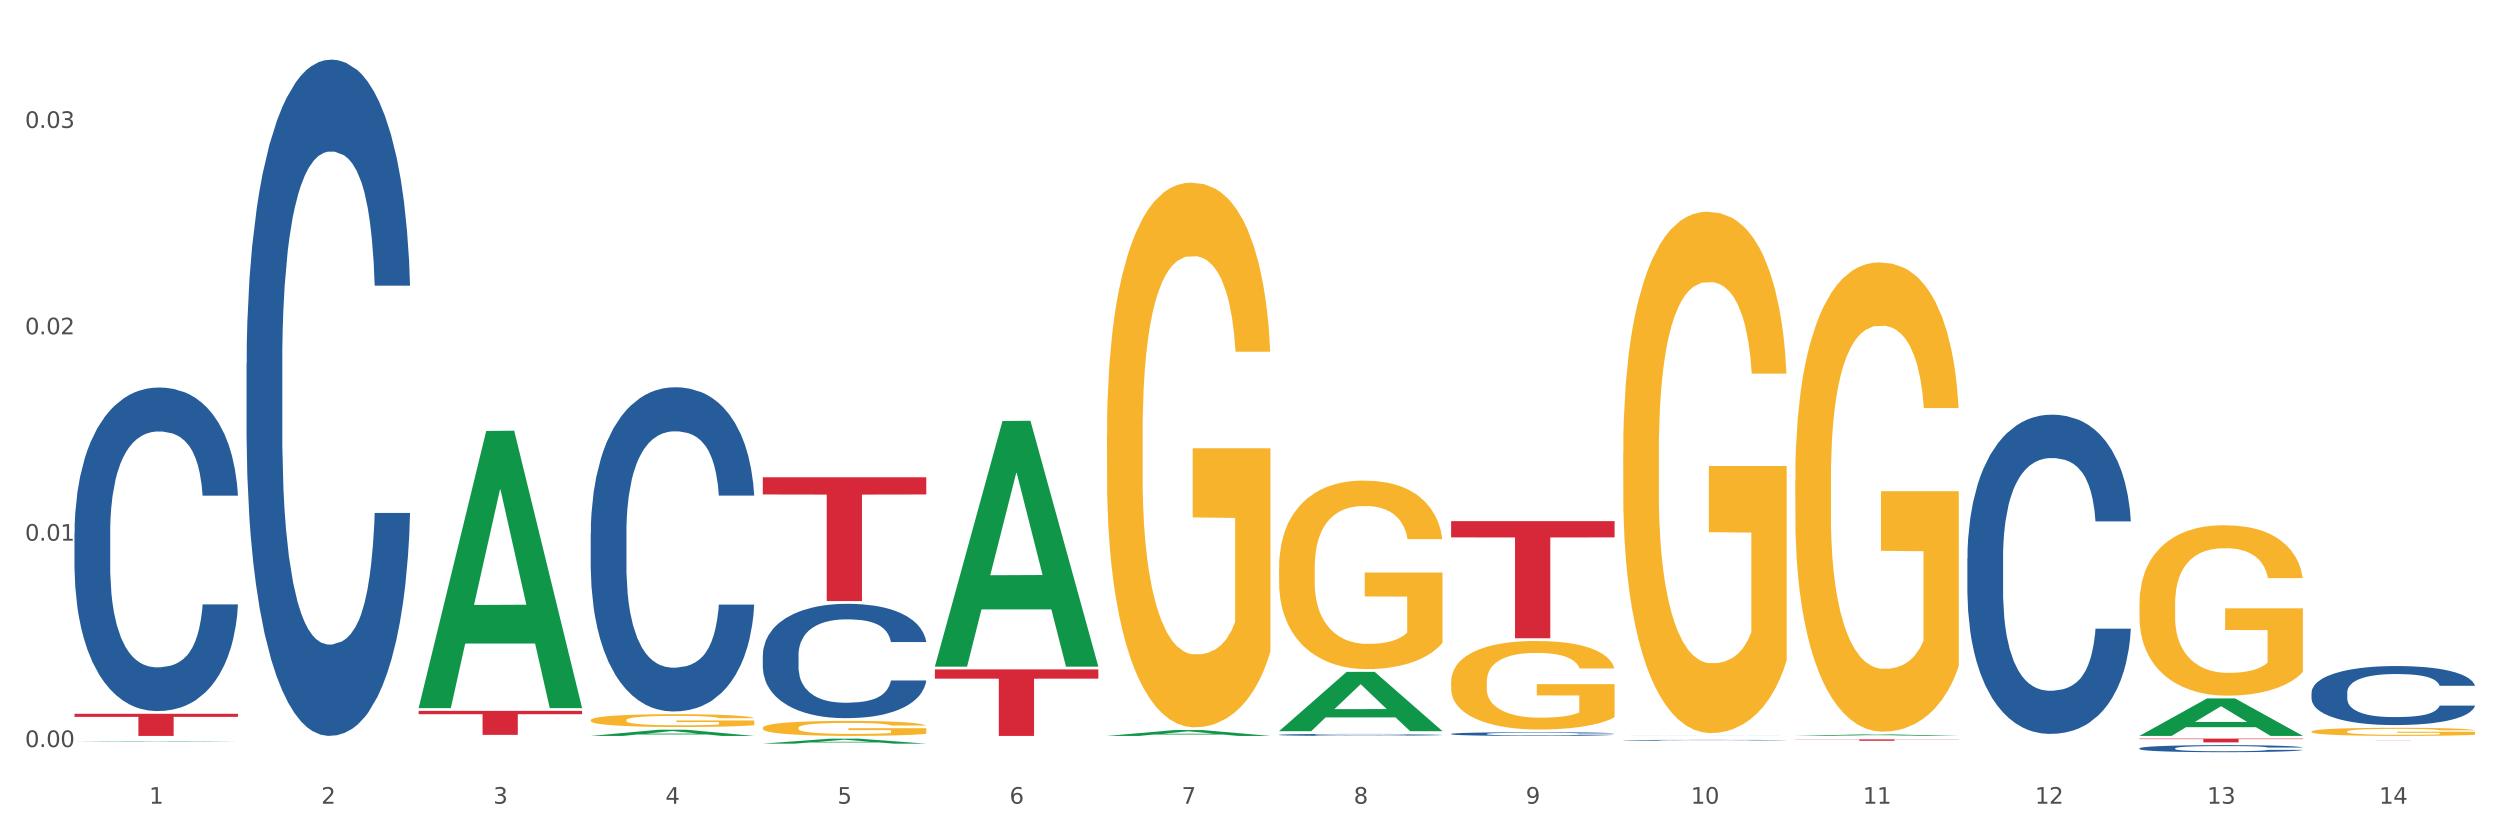 <?xml version="1.0" encoding="utf-8" standalone="no"?>
<!DOCTYPE svg PUBLIC "-//W3C//DTD SVG 1.1//EN"
  "http://www.w3.org/Graphics/SVG/1.1/DTD/svg11.dtd">
<svg xmlns:xlink="http://www.w3.org/1999/xlink" width="1080pt" height="360pt" viewBox="0 0 1080 360" xmlns="http://www.w3.org/2000/svg" version="1.1">
 <rect x="0" y="0" width="1080" height="360" fill="#333333" stroke="none"/>
 <defs>
  <style type="text/css">*{stroke-linejoin: round; stroke-linecap: butt}</style>
 </defs>
 <g id="figure_1">
  <g id="patch_1">
   <path d="M 0 360 
L 1080 360 
L 1080 0 
L 0 0 
z
" style="fill: #ffffff; stroke: #ffffff; stroke-linejoin: miter"/>
  </g>
  <g id="axes_1">
   <g id="matplotlib.axis_1">
    <g id="xtick_1">
     <g id="text_1">
      <!-- 1 -->
      <g style="fill: #4d4d4d" transform="translate(64.432 347.204) scale(0.096 -0.096)">
       <defs>
        <path id="DejaVuSans-31" d="M 794 531 
L 1825 531 
L 1825 4091 
L 703 3866 
L 703 4441 
L 1819 4666 
L 2450 4666 
L 2450 531 
L 3481 531 
L 3481 0 
L 794 0 
L 794 531 
z
" transform="scale(0.016)"/>
       </defs>
       <use xlink:href="#DejaVuSans-31"/>
      </g>
     </g>
    </g>
    <g id="xtick_2">
     <g id="text_2">
      <!-- 2 -->
      <g style="fill: #4d4d4d" transform="translate(138.771 347.204) scale(0.096 -0.096)">
       <defs>
        <path id="DejaVuSans-32" d="M 1228 531 
L 3431 531 
L 3431 0 
L 469 0 
L 469 531 
Q 828 903 1448 1529 
Q 2069 2156 2228 2338 
Q 2531 2678 2651 2914 
Q 2772 3150 2772 3378 
Q 2772 3750 2511 3984 
Q 2250 4219 1831 4219 
Q 1534 4219 1204 4116 
Q 875 4013 500 3803 
L 500 4441 
Q 881 4594 1212 4672 
Q 1544 4750 1819 4750 
Q 2544 4750 2975 4387 
Q 3406 4025 3406 3419 
Q 3406 3131 3298 2873 
Q 3191 2616 2906 2266 
Q 2828 2175 2409 1742 
Q 1991 1309 1228 531 
z
" transform="scale(0.016)"/>
       </defs>
       <use xlink:href="#DejaVuSans-32"/>
      </g>
     </g>
    </g>
    <g id="xtick_3">
     <g id="text_3">
      <!-- 3 -->
      <g style="fill: #4d4d4d" transform="translate(213.109 347.204) scale(0.096 -0.096)">
       <defs>
        <path id="DejaVuSans-33" d="M 2597 2516 
Q 3050 2419 3304 2112 
Q 3559 1806 3559 1356 
Q 3559 666 3084 287 
Q 2609 -91 1734 -91 
Q 1441 -91 1130 -33 
Q 819 25 488 141 
L 488 750 
Q 750 597 1062 519 
Q 1375 441 1716 441 
Q 2309 441 2620 675 
Q 2931 909 2931 1356 
Q 2931 1769 2642 2001 
Q 2353 2234 1838 2234 
L 1294 2234 
L 1294 2753 
L 1863 2753 
Q 2328 2753 2575 2939 
Q 2822 3125 2822 3475 
Q 2822 3834 2567 4026 
Q 2313 4219 1838 4219 
Q 1578 4219 1281 4162 
Q 984 4106 628 3988 
L 628 4550 
Q 988 4650 1302 4700 
Q 1616 4750 1894 4750 
Q 2613 4750 3031 4423 
Q 3450 4097 3450 3541 
Q 3450 3153 3228 2886 
Q 3006 2619 2597 2516 
z
" transform="scale(0.016)"/>
       </defs>
       <use xlink:href="#DejaVuSans-33"/>
      </g>
     </g>
    </g>
    <g id="xtick_4">
     <g id="text_4">
      <!-- 4 -->
      <g style="fill: #4d4d4d" transform="translate(287.448 347.204) scale(0.096 -0.096)">
       <defs>
        <path id="DejaVuSans-34" d="M 2419 4116 
L 825 1625 
L 2419 1625 
L 2419 4116 
z
M 2253 4666 
L 3047 4666 
L 3047 1625 
L 3713 1625 
L 3713 1100 
L 3047 1100 
L 3047 0 
L 2419 0 
L 2419 1100 
L 313 1100 
L 313 1709 
L 2253 4666 
z
" transform="scale(0.016)"/>
       </defs>
       <use xlink:href="#DejaVuSans-34"/>
      </g>
     </g>
    </g>
    <g id="xtick_5">
     <g id="text_5">
      <!-- 5 -->
      <g style="fill: #4d4d4d" transform="translate(361.787 347.204) scale(0.096 -0.096)">
       <defs>
        <path id="DejaVuSans-35" d="M 691 4666 
L 3169 4666 
L 3169 4134 
L 1269 4134 
L 1269 2991 
Q 1406 3038 1543 3061 
Q 1681 3084 1819 3084 
Q 2600 3084 3056 2656 
Q 3513 2228 3513 1497 
Q 3513 744 3044 326 
Q 2575 -91 1722 -91 
Q 1428 -91 1123 -41 
Q 819 9 494 109 
L 494 744 
Q 775 591 1075 516 
Q 1375 441 1709 441 
Q 2250 441 2565 725 
Q 2881 1009 2881 1497 
Q 2881 1984 2565 2268 
Q 2250 2553 1709 2553 
Q 1456 2553 1204 2497 
Q 953 2441 691 2322 
L 691 4666 
z
" transform="scale(0.016)"/>
       </defs>
       <use xlink:href="#DejaVuSans-35"/>
      </g>
     </g>
    </g>
    <g id="xtick_6">
     <g id="text_6">
      <!-- 6 -->
      <g style="fill: #4d4d4d" transform="translate(436.125 347.204) scale(0.096 -0.096)">
       <defs>
        <path id="DejaVuSans-36" d="M 2113 2584 
Q 1688 2584 1439 2293 
Q 1191 2003 1191 1497 
Q 1191 994 1439 701 
Q 1688 409 2113 409 
Q 2538 409 2786 701 
Q 3034 994 3034 1497 
Q 3034 2003 2786 2293 
Q 2538 2584 2113 2584 
z
M 3366 4563 
L 3366 3988 
Q 3128 4100 2886 4159 
Q 2644 4219 2406 4219 
Q 1781 4219 1451 3797 
Q 1122 3375 1075 2522 
Q 1259 2794 1537 2939 
Q 1816 3084 2150 3084 
Q 2853 3084 3261 2657 
Q 3669 2231 3669 1497 
Q 3669 778 3244 343 
Q 2819 -91 2113 -91 
Q 1303 -91 875 529 
Q 447 1150 447 2328 
Q 447 3434 972 4092 
Q 1497 4750 2381 4750 
Q 2619 4750 2861 4703 
Q 3103 4656 3366 4563 
z
" transform="scale(0.016)"/>
       </defs>
       <use xlink:href="#DejaVuSans-36"/>
      </g>
     </g>
    </g>
    <g id="xtick_7">
     <g id="text_7">
      <!-- 7 -->
      <g style="fill: #4d4d4d" transform="translate(510.464 347.204) scale(0.096 -0.096)">
       <defs>
        <path id="DejaVuSans-37" d="M 525 4666 
L 3525 4666 
L 3525 4397 
L 1831 0 
L 1172 0 
L 2766 4134 
L 525 4134 
L 525 4666 
z
" transform="scale(0.016)"/>
       </defs>
       <use xlink:href="#DejaVuSans-37"/>
      </g>
     </g>
    </g>
    <g id="xtick_8">
     <g id="text_8">
      <!-- 8 -->
      <g style="fill: #4d4d4d" transform="translate(584.803 347.204) scale(0.096 -0.096)">
       <defs>
        <path id="DejaVuSans-38" d="M 2034 2216 
Q 1584 2216 1326 1975 
Q 1069 1734 1069 1313 
Q 1069 891 1326 650 
Q 1584 409 2034 409 
Q 2484 409 2743 651 
Q 3003 894 3003 1313 
Q 3003 1734 2745 1975 
Q 2488 2216 2034 2216 
z
M 1403 2484 
Q 997 2584 770 2862 
Q 544 3141 544 3541 
Q 544 4100 942 4425 
Q 1341 4750 2034 4750 
Q 2731 4750 3128 4425 
Q 3525 4100 3525 3541 
Q 3525 3141 3298 2862 
Q 3072 2584 2669 2484 
Q 3125 2378 3379 2068 
Q 3634 1759 3634 1313 
Q 3634 634 3220 271 
Q 2806 -91 2034 -91 
Q 1263 -91 848 271 
Q 434 634 434 1313 
Q 434 1759 690 2068 
Q 947 2378 1403 2484 
z
M 1172 3481 
Q 1172 3119 1398 2916 
Q 1625 2713 2034 2713 
Q 2441 2713 2670 2916 
Q 2900 3119 2900 3481 
Q 2900 3844 2670 4047 
Q 2441 4250 2034 4250 
Q 1625 4250 1398 4047 
Q 1172 3844 1172 3481 
z
" transform="scale(0.016)"/>
       </defs>
       <use xlink:href="#DejaVuSans-38"/>
      </g>
     </g>
    </g>
    <g id="xtick_9">
     <g id="text_9">
      <!-- 9 -->
      <g style="fill: #4d4d4d" transform="translate(659.142 347.204) scale(0.096 -0.096)">
       <defs>
        <path id="DejaVuSans-39" d="M 703 97 
L 703 672 
Q 941 559 1184 500 
Q 1428 441 1663 441 
Q 2288 441 2617 861 
Q 2947 1281 2994 2138 
Q 2813 1869 2534 1725 
Q 2256 1581 1919 1581 
Q 1219 1581 811 2004 
Q 403 2428 403 3163 
Q 403 3881 828 4315 
Q 1253 4750 1959 4750 
Q 2769 4750 3195 4129 
Q 3622 3509 3622 2328 
Q 3622 1225 3098 567 
Q 2575 -91 1691 -91 
Q 1453 -91 1209 -44 
Q 966 3 703 97 
z
M 1959 2075 
Q 2384 2075 2632 2365 
Q 2881 2656 2881 3163 
Q 2881 3666 2632 3958 
Q 2384 4250 1959 4250 
Q 1534 4250 1286 3958 
Q 1038 3666 1038 3163 
Q 1038 2656 1286 2365 
Q 1534 2075 1959 2075 
z
" transform="scale(0.016)"/>
       </defs>
       <use xlink:href="#DejaVuSans-39"/>
      </g>
     </g>
    </g>
    <g id="xtick_10">
     <g id="text_10">
      <!-- 10 -->
      <g style="fill: #4d4d4d" transform="translate(730.426 347.204) scale(0.096 -0.096)">
       <defs>
        <path id="DejaVuSans-30" d="M 2034 4250 
Q 1547 4250 1301 3770 
Q 1056 3291 1056 2328 
Q 1056 1369 1301 889 
Q 1547 409 2034 409 
Q 2525 409 2770 889 
Q 3016 1369 3016 2328 
Q 3016 3291 2770 3770 
Q 2525 4250 2034 4250 
z
M 2034 4750 
Q 2819 4750 3233 4129 
Q 3647 3509 3647 2328 
Q 3647 1150 3233 529 
Q 2819 -91 2034 -91 
Q 1250 -91 836 529 
Q 422 1150 422 2328 
Q 422 3509 836 4129 
Q 1250 4750 2034 4750 
z
" transform="scale(0.016)"/>
       </defs>
       <use xlink:href="#DejaVuSans-31"/>
       <use xlink:href="#DejaVuSans-30" transform="translate(63.623 0)"/>
      </g>
     </g>
    </g>
    <g id="xtick_11">
     <g id="text_11">
      <!-- 11 -->
      <g style="fill: #4d4d4d" transform="translate(804.765 347.204) scale(0.096 -0.096)">
       <use xlink:href="#DejaVuSans-31"/>
       <use xlink:href="#DejaVuSans-31" transform="translate(63.623 0)"/>
      </g>
     </g>
    </g>
    <g id="xtick_12">
     <g id="text_12">
      <!-- 12 -->
      <g style="fill: #4d4d4d" transform="translate(879.104 347.204) scale(0.096 -0.096)">
       <use xlink:href="#DejaVuSans-31"/>
       <use xlink:href="#DejaVuSans-32" transform="translate(63.623 0)"/>
      </g>
     </g>
    </g>
    <g id="xtick_13">
     <g id="text_13">
      <!-- 13 -->
      <g style="fill: #4d4d4d" transform="translate(953.442 347.204) scale(0.096 -0.096)">
       <use xlink:href="#DejaVuSans-31"/>
       <use xlink:href="#DejaVuSans-33" transform="translate(63.623 0)"/>
      </g>
     </g>
    </g>
    <g id="xtick_14">
     <g id="text_14">
      <!-- 14 -->
      <g style="fill: #4d4d4d" transform="translate(1027.781 347.204) scale(0.096 -0.096)">
       <use xlink:href="#DejaVuSans-31"/>
       <use xlink:href="#DejaVuSans-34" transform="translate(63.623 0)"/>
      </g>
     </g>
    </g>
    <g id="xtick_15"/>
    <g id="xtick_16"/>
    <g id="xtick_17"/>
    <g id="xtick_18"/>
    <g id="xtick_19"/>
    <g id="xtick_20"/>
    <g id="xtick_21"/>
    <g id="xtick_22"/>
    <g id="xtick_23"/>
    <g id="xtick_24"/>
    <g id="xtick_25"/>
    <g id="xtick_26"/>
    <g id="xtick_27"/>
   </g>
   <g id="matplotlib.axis_2">
    <g id="ytick_1">
     <g id="text_15">
      <!-- 0.00 -->
      <g style="fill: #4d4d4d" transform="translate(10.8 322.736) scale(0.096 -0.096)">
       <defs>
        <path id="DejaVuSans-2e" d="M 684 794 
L 1344 794 
L 1344 0 
L 684 0 
L 684 794 
z
" transform="scale(0.016)"/>
       </defs>
       <use xlink:href="#DejaVuSans-30"/>
       <use xlink:href="#DejaVuSans-2e" transform="translate(63.623 0)"/>
       <use xlink:href="#DejaVuSans-30" transform="translate(95.41 0)"/>
       <use xlink:href="#DejaVuSans-30" transform="translate(159.033 0)"/>
      </g>
     </g>
    </g>
    <g id="ytick_2">
     <g id="text_16">
      <!-- 0.01 -->
      <g style="fill: #4d4d4d" transform="translate(10.8 233.58) scale(0.096 -0.096)">
       <use xlink:href="#DejaVuSans-30"/>
       <use xlink:href="#DejaVuSans-2e" transform="translate(63.623 0)"/>
       <use xlink:href="#DejaVuSans-30" transform="translate(95.41 0)"/>
       <use xlink:href="#DejaVuSans-31" transform="translate(159.033 0)"/>
      </g>
     </g>
    </g>
    <g id="ytick_3">
     <g id="text_17">
      <!-- 0.02 -->
      <g style="fill: #4d4d4d" transform="translate(10.8 144.424) scale(0.096 -0.096)">
       <use xlink:href="#DejaVuSans-30"/>
       <use xlink:href="#DejaVuSans-2e" transform="translate(63.623 0)"/>
       <use xlink:href="#DejaVuSans-30" transform="translate(95.41 0)"/>
       <use xlink:href="#DejaVuSans-32" transform="translate(159.033 0)"/>
      </g>
     </g>
    </g>
    <g id="ytick_4">
     <g id="text_18">
      <!-- 0.03 -->
      <g style="fill: #4d4d4d" transform="translate(10.8 55.268) scale(0.096 -0.096)">
       <use xlink:href="#DejaVuSans-30"/>
       <use xlink:href="#DejaVuSans-2e" transform="translate(63.623 0)"/>
       <use xlink:href="#DejaVuSans-30" transform="translate(95.41 0)"/>
       <use xlink:href="#DejaVuSans-33" transform="translate(159.033 0)"/>
      </g>
     </g>
    </g>
    <g id="ytick_5"/>
    <g id="ytick_6"/>
    <g id="ytick_7"/>
   </g>
   <g id="PolyCollection_1">
    <path d="M 32.175 320.367 
L 32.248 320.367 
L 61.37 320.108 
L 73.456 320.108 
L 102.797 320.368 
L 88.818 320.368 
L 82.484 320.307 
L 52.415 320.307 
L 52.197 320.308 
L 46.081 320.368 
L 32.175 320.368 
L 32.175 320.367 
L 56.201 320.271 
L 78.698 320.271 
L 67.559 320.163 
L 67.413 320.163 
L 67.267 320.163 
L 56.128 320.271 
L 56.201 320.271 
L 32.175 320.367 
z
" clip-path="url(#p6a88facbf6)" style="fill: #109648"/>
    <path d="M 552.546 245.25 
L 552.629 245.176 
L 552.629 242.498 
L 552.796 240.193 
L 553.63 234.614 
L 554.881 230.003 
L 555.798 227.548 
L 556.715 225.54 
L 557.799 223.532 
L 559.133 221.45 
L 561.551 218.4 
L 563.052 216.838 
L 564.886 215.202 
L 568.221 212.822 
L 570.639 211.483 
L 573.141 210.367 
L 577.226 209.028 
L 579.894 208.433 
L 582.729 207.987 
L 586.148 207.69 
L 588.732 207.615 
L 594.402 207.838 
L 599.238 208.508 
L 601.573 209.028 
L 604.574 209.921 
L 606.158 210.516 
L 608.743 211.706 
L 611.411 213.268 
L 613.246 214.607 
L 615.997 217.136 
L 618.082 219.664 
L 619.999 222.788 
L 621 224.945 
L 621.75 226.953 
L 622.417 229.259 
L 623.084 232.904 
L 608.076 232.904 
L 607.493 230.3 
L 606.575 227.846 
L 605.241 225.466 
L 604.074 223.978 
L 602.073 222.119 
L 600.239 220.929 
L 598.321 220.036 
L 595.986 219.293 
L 594.152 218.921 
L 591.567 218.623 
L 586.481 218.698 
L 583.063 219.293 
L 580.728 220.036 
L 579.227 220.706 
L 577.893 221.45 
L 576.392 222.491 
L 574.641 224.053 
L 573.391 225.466 
L 572.14 227.251 
L 571.139 229.036 
L 570.222 231.119 
L 569.472 233.35 
L 568.888 235.656 
L 568.388 238.482 
L 567.971 243.168 
L 567.971 253.358 
L 568.138 255.663 
L 568.555 258.713 
L 569.055 261.019 
L 569.889 263.771 
L 570.639 265.63 
L 572.057 268.308 
L 573.641 270.539 
L 574.891 271.952 
L 576.142 273.142 
L 578.31 274.778 
L 580.728 276.117 
L 582.812 276.935 
L 585.647 277.679 
L 587.565 277.977 
L 589.233 278.125 
L 593.318 278.125 
L 596.236 277.902 
L 599.488 277.382 
L 601.99 276.712 
L 604.074 275.894 
L 606.409 274.555 
L 607.909 273.291 
L 607.909 257.746 
L 589.566 257.672 
L 589.566 247.333 
L 623.168 247.333 
L 623.168 277.679 
L 621.75 279.241 
L 620.166 280.654 
L 618.499 281.919 
L 615.997 283.481 
L 612.996 284.968 
L 610.327 286.009 
L 607.493 286.902 
L 604.157 287.72 
L 599.822 288.464 
L 597.154 288.761 
L 593.818 288.985 
L 589.9 289.059 
L 586.481 288.91 
L 583.146 288.538 
L 579.644 287.869 
L 576.226 286.902 
L 573.641 285.935 
L 571.056 284.745 
L 568.305 283.183 
L 566.137 281.696 
L 564.469 280.357 
L 562.635 278.646 
L 560.634 276.415 
L 559.133 274.407 
L 557.799 272.324 
L 556.381 269.646 
L 555.381 267.341 
L 554.38 264.44 
L 553.797 262.283 
L 553.13 258.936 
L 552.629 254.25 
L 552.546 245.25 
z
" clip-path="url(#p6a88facbf6)" style="fill: #f7b32b"/>
    <path d="M 626.885 294.58 
L 626.968 294.545 
L 626.968 293.288 
L 627.135 292.205 
L 627.969 289.585 
L 629.219 287.42 
L 630.136 286.267 
L 631.054 285.324 
L 632.138 284.381 
L 633.472 283.403 
L 635.89 281.971 
L 637.39 281.237 
L 639.225 280.469 
L 642.56 279.351 
L 644.978 278.722 
L 647.479 278.199 
L 651.565 277.57 
L 654.233 277.29 
L 657.068 277.081 
L 660.486 276.941 
L 663.071 276.906 
L 668.741 277.011 
L 673.577 277.325 
L 675.911 277.57 
L 678.913 277.989 
L 680.497 278.268 
L 683.082 278.827 
L 685.75 279.561 
L 687.584 280.189 
L 690.336 281.377 
L 692.42 282.565 
L 694.338 284.032 
L 695.339 285.045 
L 696.089 285.988 
L 696.756 287.071 
L 697.423 288.782 
L 682.415 288.782 
L 681.831 287.56 
L 680.914 286.407 
L 679.58 285.289 
L 678.413 284.591 
L 676.412 283.717 
L 674.577 283.158 
L 672.66 282.739 
L 670.325 282.39 
L 668.491 282.215 
L 665.906 282.076 
L 660.82 282.111 
L 657.401 282.39 
L 655.067 282.739 
L 653.566 283.054 
L 652.232 283.403 
L 650.731 283.892 
L 648.98 284.625 
L 647.729 285.289 
L 646.479 286.127 
L 645.478 286.966 
L 644.561 287.944 
L 643.811 288.992 
L 643.227 290.074 
L 642.727 291.402 
L 642.31 293.602 
L 642.31 298.388 
L 642.476 299.47 
L 642.893 300.902 
L 643.394 301.985 
L 644.227 303.278 
L 644.978 304.151 
L 646.395 305.408 
L 647.979 306.456 
L 649.23 307.12 
L 650.481 307.679 
L 652.649 308.447 
L 655.067 309.076 
L 657.151 309.46 
L 659.986 309.809 
L 661.904 309.949 
L 663.571 310.019 
L 667.657 310.019 
L 670.575 309.914 
L 673.827 309.67 
L 676.328 309.355 
L 678.413 308.971 
L 680.747 308.342 
L 682.248 307.749 
L 682.248 300.448 
L 663.905 300.413 
L 663.905 295.558 
L 697.506 295.558 
L 697.506 309.809 
L 696.089 310.543 
L 694.505 311.207 
L 692.837 311.8 
L 690.336 312.534 
L 687.334 313.232 
L 684.666 313.721 
L 681.831 314.141 
L 678.496 314.525 
L 674.16 314.874 
L 671.492 315.014 
L 668.157 315.119 
L 664.238 315.154 
L 660.82 315.084 
L 657.485 314.909 
L 653.983 314.595 
L 650.564 314.141 
L 647.979 313.687 
L 645.395 313.128 
L 642.643 312.394 
L 640.475 311.696 
L 638.808 311.067 
L 636.974 310.264 
L 634.972 309.216 
L 633.472 308.273 
L 632.138 307.295 
L 630.72 306.037 
L 629.72 304.954 
L 628.719 303.592 
L 628.135 302.579 
L 627.468 301.007 
L 626.968 298.807 
L 626.885 294.58 
z
" clip-path="url(#p6a88facbf6)" style="fill: #f7b32b"/>
    <path d="M 701.223 195.54 
L 701.307 195.334 
L 701.307 187.93 
L 701.474 181.553 
L 702.307 166.127 
L 703.558 153.375 
L 704.475 146.587 
L 705.392 141.034 
L 706.476 135.481 
L 707.81 129.721 
L 710.228 121.288 
L 711.729 116.969 
L 713.563 112.444 
L 716.899 105.862 
L 719.317 102.16 
L 721.818 99.075 
L 725.903 95.372 
L 728.572 93.727 
L 731.406 92.493 
L 734.825 91.67 
L 737.41 91.465 
L 743.08 92.082 
L 747.915 93.933 
L 750.25 95.372 
L 753.252 97.841 
L 754.836 99.486 
L 757.421 102.777 
L 760.089 107.096 
L 761.923 110.799 
L 764.675 117.792 
L 766.759 124.785 
L 768.677 133.424 
L 769.677 139.389 
L 770.428 144.942 
L 771.095 151.318 
L 771.762 161.397 
L 756.754 161.397 
L 756.17 154.198 
L 755.253 147.41 
L 753.919 140.828 
L 752.751 136.715 
L 750.75 131.573 
L 748.916 128.282 
L 746.998 125.813 
L 744.664 123.757 
L 742.829 122.728 
L 740.245 121.906 
L 735.159 122.111 
L 731.74 123.757 
L 729.405 125.813 
L 727.905 127.665 
L 726.571 129.721 
L 725.07 132.601 
L 723.319 136.92 
L 722.068 140.828 
L 720.817 145.765 
L 719.817 150.701 
L 718.9 156.46 
L 718.149 162.631 
L 717.566 169.007 
L 717.065 176.823 
L 716.648 189.781 
L 716.648 217.959 
L 716.815 224.335 
L 717.232 232.768 
L 717.732 239.144 
L 718.566 246.755 
L 719.317 251.897 
L 720.734 259.301 
L 722.318 265.472 
L 723.569 269.38 
L 724.82 272.671 
L 726.987 277.196 
L 729.405 280.898 
L 731.49 283.161 
L 734.325 285.217 
L 736.242 286.04 
L 737.91 286.451 
L 741.996 286.451 
L 744.914 285.834 
L 748.166 284.395 
L 750.667 282.543 
L 752.751 280.281 
L 755.086 276.579 
L 756.587 273.082 
L 756.587 230.094 
L 738.244 229.889 
L 738.244 201.299 
L 771.845 201.299 
L 771.845 285.217 
L 770.428 289.537 
L 768.844 293.445 
L 767.176 296.941 
L 764.675 301.261 
L 761.673 305.374 
L 759.005 308.254 
L 756.17 310.722 
L 752.835 312.984 
L 748.499 315.041 
L 745.831 315.864 
L 742.496 316.481 
L 738.577 316.687 
L 735.159 316.275 
L 731.823 315.247 
L 728.321 313.396 
L 724.903 310.722 
L 722.318 308.048 
L 719.733 304.757 
L 716.982 300.438 
L 714.814 296.324 
L 713.147 292.622 
L 711.312 287.891 
L 709.311 281.721 
L 707.81 276.167 
L 706.476 270.408 
L 705.059 263.004 
L 704.058 256.627 
L 703.058 248.606 
L 702.474 242.641 
L 701.807 233.385 
L 701.307 220.427 
L 701.223 195.54 
z
" clip-path="url(#p6a88facbf6)" style="fill: #f7b32b"/>
    <path d="M 775.562 207.027 
L 775.645 206.842 
L 775.645 200.177 
L 775.812 194.437 
L 776.646 180.551 
L 777.897 169.072 
L 778.814 162.962 
L 779.731 157.963 
L 780.815 152.964 
L 782.149 147.78 
L 784.567 140.189 
L 786.068 136.301 
L 787.902 132.227 
L 791.237 126.303 
L 793.655 122.97 
L 796.157 120.193 
L 800.242 116.86 
L 802.91 115.379 
L 805.745 114.268 
L 809.164 113.527 
L 811.748 113.342 
L 817.418 113.898 
L 822.254 115.564 
L 824.589 116.86 
L 827.59 119.082 
L 829.175 120.563 
L 831.759 123.525 
L 834.427 127.413 
L 836.262 130.746 
L 839.013 137.041 
L 841.098 143.336 
L 843.015 151.112 
L 844.016 156.482 
L 844.766 161.481 
L 845.433 167.22 
L 846.1 176.293 
L 831.092 176.293 
L 830.509 169.812 
L 829.592 163.702 
L 828.257 157.778 
L 827.09 154.075 
L 825.089 149.446 
L 823.255 146.484 
L 821.337 144.262 
L 819.002 142.41 
L 817.168 141.485 
L 814.583 140.744 
L 809.497 140.929 
L 806.079 142.41 
L 803.744 144.262 
L 802.243 145.928 
L 800.909 147.78 
L 799.408 150.372 
L 797.657 154.26 
L 796.407 157.778 
L 795.156 162.221 
L 794.156 166.665 
L 793.238 171.849 
L 792.488 177.403 
L 791.904 183.143 
L 791.404 190.179 
L 790.987 201.843 
L 790.987 227.208 
L 791.154 232.948 
L 791.571 240.539 
L 792.071 246.279 
L 792.905 253.129 
L 793.655 257.758 
L 795.073 264.423 
L 796.657 269.977 
L 797.908 273.495 
L 799.158 276.458 
L 801.326 280.531 
L 803.744 283.864 
L 805.829 285.9 
L 808.663 287.752 
L 810.581 288.492 
L 812.249 288.863 
L 816.334 288.863 
L 819.253 288.307 
L 822.504 287.011 
L 825.006 285.345 
L 827.09 283.308 
L 829.425 279.975 
L 830.926 276.828 
L 830.926 238.132 
L 812.582 237.947 
L 812.582 212.211 
L 846.184 212.211 
L 846.184 287.752 
L 844.766 291.64 
L 843.182 295.158 
L 841.515 298.305 
L 839.013 302.193 
L 836.012 305.896 
L 833.344 308.488 
L 830.509 310.71 
L 827.174 312.747 
L 822.838 314.598 
L 820.17 315.339 
L 816.835 315.894 
L 812.916 316.079 
L 809.497 315.709 
L 806.162 314.783 
L 802.66 313.117 
L 799.242 310.71 
L 796.657 308.303 
L 794.072 305.341 
L 791.321 301.453 
L 789.153 297.75 
L 787.485 294.417 
L 785.651 290.159 
L 783.65 284.604 
L 782.149 279.605 
L 780.815 274.421 
L 779.398 267.756 
L 778.397 262.016 
L 777.396 254.795 
L 776.813 249.426 
L 776.146 241.094 
L 775.645 229.43 
L 775.562 207.027 
z
" clip-path="url(#p6a88facbf6)" style="fill: #f7b32b"/>
    <path d="M 998.578 319.712 
L 1069.2 319.712 
L 1069.2 319.721 
L 1041.42 319.721 
L 1041.42 319.776 
L 1026.191 319.776 
L 1026.191 319.721 
L 998.578 319.721 
L 998.578 319.712 
L 998.578 319.712 
z
" clip-path="url(#p6a88facbf6)" style="fill: #d62839"/>
    <path d="M 924.24 319.089 
L 994.861 319.089 
L 994.861 319.316 
L 967.081 319.318 
L 967.081 320.728 
L 951.852 320.728 
L 951.852 319.318 
L 924.24 319.316 
L 924.24 319.09 
L 924.24 319.089 
z
" clip-path="url(#p6a88facbf6)" style="fill: #d62839"/>
    <path d="M 775.562 319.404 
L 846.184 319.404 
L 846.184 319.489 
L 818.404 319.49 
L 818.404 320.021 
L 803.175 320.021 
L 803.175 319.49 
L 775.562 319.489 
L 775.562 319.404 
L 775.562 319.404 
z
" clip-path="url(#p6a88facbf6)" style="fill: #d62839"/>
    <path d="M 626.885 225.118 
L 697.506 225.118 
L 697.506 232.152 
L 669.726 232.199 
L 669.726 275.733 
L 654.497 275.733 
L 654.497 232.199 
L 626.885 232.152 
L 626.885 225.165 
L 626.885 225.118 
z
" clip-path="url(#p6a88facbf6)" style="fill: #d62839"/>
    <path d="M 403.869 289.18 
L 474.49 289.18 
L 474.49 293.173 
L 446.71 293.2 
L 446.71 317.915 
L 431.481 317.915 
L 431.481 293.2 
L 403.869 293.173 
L 403.869 289.207 
L 403.869 289.18 
z
" clip-path="url(#p6a88facbf6)" style="fill: #d62839"/>
    <path d="M 329.53 206.178 
L 400.152 206.178 
L 400.152 213.612 
L 372.371 213.663 
L 372.371 259.674 
L 357.143 259.674 
L 357.143 213.663 
L 329.53 213.612 
L 329.53 206.228 
L 329.53 206.178 
z
" clip-path="url(#p6a88facbf6)" style="fill: #d62839"/>
    <path d="M 32.175 308.359 
L 102.797 308.359 
L 102.797 309.687 
L 75.017 309.696 
L 75.017 317.915 
L 59.788 317.915 
L 59.788 309.696 
L 32.175 309.687 
L 32.175 308.368 
L 32.175 308.359 
z
" clip-path="url(#p6a88facbf6)" style="fill: #d62839"/>
    <path d="M 478.207 187.635 
L 478.291 187.42 
L 478.291 179.683 
L 478.457 173.021 
L 479.291 156.903 
L 480.542 143.578 
L 481.459 136.486 
L 482.376 130.684 
L 483.46 124.881 
L 484.794 118.864 
L 487.212 110.052 
L 488.713 105.539 
L 490.547 100.811 
L 493.882 93.934 
L 496.3 90.066 
L 498.802 86.842 
L 502.887 82.973 
L 505.555 81.254 
L 508.39 79.965 
L 511.809 79.105 
L 514.394 78.89 
L 520.063 79.535 
L 524.899 81.469 
L 527.234 82.973 
L 530.236 85.552 
L 531.82 87.272 
L 534.405 90.71 
L 537.073 95.223 
L 538.907 99.092 
L 541.658 106.399 
L 543.743 113.706 
L 545.661 122.732 
L 546.661 128.964 
L 547.412 134.767 
L 548.079 141.429 
L 548.746 151.96 
L 533.737 151.96 
L 533.154 144.438 
L 532.237 137.346 
L 530.903 130.469 
L 529.735 126.171 
L 527.734 120.798 
L 525.9 117.359 
L 523.982 114.78 
L 521.648 112.631 
L 519.813 111.557 
L 517.228 110.697 
L 512.142 110.912 
L 508.724 112.631 
L 506.389 114.78 
L 504.888 116.714 
L 503.554 118.864 
L 502.054 121.872 
L 500.303 126.385 
L 499.052 130.469 
L 497.801 135.627 
L 496.801 140.784 
L 495.884 146.802 
L 495.133 153.249 
L 494.549 159.912 
L 494.049 168.078 
L 493.632 181.618 
L 493.632 211.06 
L 493.799 217.723 
L 494.216 226.534 
L 494.716 233.196 
L 495.55 241.148 
L 496.3 246.521 
L 497.718 254.257 
L 499.302 260.705 
L 500.553 264.788 
L 501.803 268.227 
L 503.971 272.955 
L 506.389 276.823 
L 508.474 279.187 
L 511.309 281.336 
L 513.226 282.196 
L 514.894 282.626 
L 518.979 282.626 
L 521.898 281.981 
L 525.149 280.477 
L 527.651 278.542 
L 529.735 276.178 
L 532.07 272.31 
L 533.571 268.656 
L 533.571 223.74 
L 515.227 223.525 
L 515.227 193.653 
L 548.829 193.653 
L 548.829 281.336 
L 547.412 285.849 
L 545.827 289.933 
L 544.16 293.586 
L 541.658 298.099 
L 538.657 302.397 
L 535.989 305.406 
L 533.154 307.985 
L 529.819 310.349 
L 525.483 312.498 
L 522.815 313.358 
L 519.48 314.003 
L 515.561 314.218 
L 512.142 313.788 
L 508.807 312.713 
L 505.305 310.779 
L 501.887 307.985 
L 499.302 305.191 
L 496.717 301.753 
L 493.966 297.24 
L 491.798 292.941 
L 490.13 289.073 
L 488.296 284.13 
L 486.295 277.683 
L 484.794 271.88 
L 483.46 265.863 
L 482.043 258.126 
L 481.042 251.464 
L 480.042 243.082 
L 479.458 236.85 
L 478.791 227.179 
L 478.291 213.639 
L 478.207 187.635 
z
" clip-path="url(#p6a88facbf6)" style="fill: #f7b32b"/>
    <path d="M 924.24 260.923 
L 924.323 260.856 
L 924.323 258.435 
L 924.49 256.351 
L 925.323 251.308 
L 926.574 247.139 
L 927.491 244.92 
L 928.408 243.104 
L 929.492 241.289 
L 930.826 239.406 
L 933.244 236.649 
L 934.745 235.237 
L 936.58 233.758 
L 939.915 231.606 
L 942.333 230.396 
L 944.834 229.387 
L 948.92 228.177 
L 951.588 227.639 
L 954.423 227.236 
L 957.841 226.967 
L 960.426 226.899 
L 966.096 227.101 
L 970.932 227.706 
L 973.266 228.177 
L 976.268 228.984 
L 977.852 229.522 
L 980.437 230.598 
L 983.105 232.01 
L 984.939 233.22 
L 987.691 235.506 
L 989.775 237.792 
L 991.693 240.616 
L 992.693 242.566 
L 993.444 244.382 
L 994.111 246.466 
L 994.778 249.761 
L 979.77 249.761 
L 979.186 247.408 
L 978.269 245.189 
L 976.935 243.037 
L 975.768 241.692 
L 973.766 240.011 
L 971.932 238.935 
L 970.014 238.129 
L 967.68 237.456 
L 965.845 237.12 
L 963.261 236.851 
L 958.175 236.918 
L 954.756 237.456 
L 952.422 238.129 
L 950.921 238.734 
L 949.587 239.406 
L 948.086 240.348 
L 946.335 241.76 
L 945.084 243.037 
L 943.834 244.651 
L 942.833 246.265 
L 941.916 248.147 
L 941.165 250.165 
L 940.582 252.249 
L 940.081 254.804 
L 939.665 259.04 
L 939.665 268.252 
L 939.831 270.337 
L 940.248 273.094 
L 940.749 275.178 
L 941.582 277.666 
L 942.333 279.347 
L 943.75 281.768 
L 945.334 283.785 
L 946.585 285.063 
L 947.836 286.139 
L 950.004 287.618 
L 952.422 288.828 
L 954.506 289.568 
L 957.341 290.24 
L 959.259 290.509 
L 960.926 290.644 
L 965.012 290.644 
L 967.93 290.442 
L 971.182 289.971 
L 973.683 289.366 
L 975.768 288.626 
L 978.102 287.416 
L 979.603 286.273 
L 979.603 272.22 
L 961.26 272.152 
L 961.26 262.806 
L 994.861 262.806 
L 994.861 290.24 
L 993.444 291.652 
L 991.86 292.93 
L 990.192 294.073 
L 987.691 295.485 
L 984.689 296.83 
L 982.021 297.771 
L 979.186 298.578 
L 975.851 299.318 
L 971.515 299.99 
L 968.847 300.259 
L 965.512 300.461 
L 961.593 300.528 
L 958.175 300.394 
L 954.84 300.057 
L 951.338 299.452 
L 947.919 298.578 
L 945.334 297.704 
L 942.75 296.628 
L 939.998 295.216 
L 937.83 293.871 
L 936.163 292.661 
L 934.328 291.114 
L 932.327 289.097 
L 930.826 287.282 
L 929.492 285.399 
L 928.075 282.978 
L 927.074 280.894 
L 926.074 278.271 
L 925.49 276.321 
L 924.823 273.296 
L 924.323 269.059 
L 924.24 260.923 
z
" clip-path="url(#p6a88facbf6)" style="fill: #f7b32b"/>
    <path d="M 255.191 311.09 
L 255.275 311.085 
L 255.275 310.902 
L 255.441 310.745 
L 256.275 310.366 
L 257.526 310.052 
L 258.443 309.885 
L 259.36 309.748 
L 260.444 309.611 
L 261.778 309.469 
L 264.196 309.262 
L 265.697 309.155 
L 267.531 309.044 
L 270.866 308.882 
L 273.284 308.791 
L 275.786 308.715 
L 279.871 308.624 
L 282.539 308.583 
L 285.374 308.553 
L 288.793 308.533 
L 291.377 308.527 
L 297.047 308.543 
L 301.883 308.588 
L 304.218 308.624 
L 307.219 308.684 
L 308.804 308.725 
L 311.388 308.806 
L 314.057 308.912 
L 315.891 309.004 
L 318.642 309.176 
L 320.727 309.348 
L 322.645 309.561 
L 323.645 309.707 
L 324.395 309.844 
L 325.062 310.001 
L 325.73 310.249 
L 310.721 310.249 
L 310.138 310.072 
L 309.221 309.905 
L 307.886 309.743 
L 306.719 309.642 
L 304.718 309.515 
L 302.884 309.434 
L 300.966 309.373 
L 298.631 309.323 
L 296.797 309.297 
L 294.212 309.277 
L 289.126 309.282 
L 285.708 309.323 
L 283.373 309.373 
L 281.872 309.419 
L 280.538 309.469 
L 279.037 309.54 
L 277.286 309.647 
L 276.036 309.743 
L 274.785 309.864 
L 273.785 309.986 
L 272.867 310.128 
L 272.117 310.28 
L 271.533 310.437 
L 271.033 310.629 
L 270.616 310.948 
L 270.616 311.642 
L 270.783 311.799 
L 271.2 312.006 
L 271.7 312.163 
L 272.534 312.351 
L 273.284 312.477 
L 274.702 312.66 
L 276.286 312.812 
L 277.537 312.908 
L 278.787 312.989 
L 280.955 313.1 
L 283.373 313.191 
L 285.458 313.247 
L 288.292 313.298 
L 290.21 313.318 
L 291.878 313.328 
L 295.963 313.328 
L 298.882 313.313 
L 302.133 313.277 
L 304.635 313.232 
L 306.719 313.176 
L 309.054 313.085 
L 310.555 312.999 
L 310.555 311.941 
L 292.211 311.936 
L 292.211 311.232 
L 325.813 311.232 
L 325.813 313.298 
L 324.395 313.404 
L 322.811 313.5 
L 321.144 313.586 
L 318.642 313.693 
L 315.641 313.794 
L 312.973 313.865 
L 310.138 313.926 
L 306.803 313.981 
L 302.467 314.032 
L 299.799 314.052 
L 296.464 314.067 
L 292.545 314.072 
L 289.126 314.062 
L 285.791 314.037 
L 282.289 313.991 
L 278.871 313.926 
L 276.286 313.86 
L 273.701 313.779 
L 270.95 313.672 
L 268.782 313.571 
L 267.114 313.48 
L 265.28 313.364 
L 263.279 313.212 
L 261.778 313.075 
L 260.444 312.933 
L 259.027 312.751 
L 258.026 312.594 
L 257.025 312.396 
L 256.442 312.249 
L 255.775 312.022 
L 255.275 311.703 
L 255.191 311.09 
z
" clip-path="url(#p6a88facbf6)" style="fill: #f7b32b"/>
    <path d="M 32.175 230.21 
L 32.258 230.083 
L 32.258 226.508 
L 32.509 221.657 
L 33.427 212.722 
L 34.596 205.956 
L 36.599 198.041 
L 37.684 194.722 
L 39.104 191.02 
L 42.025 185.021 
L 45.364 179.914 
L 47.702 177.106 
L 49.455 175.319 
L 53.378 172.127 
L 55.632 170.723 
L 57.969 169.574 
L 59.973 168.808 
L 63.312 167.915 
L 65.983 167.532 
L 69.072 167.404 
L 71.66 167.532 
L 75.082 168.042 
L 80.091 169.574 
L 82.011 170.468 
L 84.599 172 
L 87.27 174.042 
L 89.44 176.085 
L 91.945 179.021 
L 94.533 182.85 
L 97.037 187.701 
L 98.79 192.169 
L 100.209 196.892 
L 101.461 202.637 
L 102.379 208.892 
L 102.797 214.126 
L 87.52 214.126 
L 87.103 209.403 
L 86.268 204.296 
L 85.434 200.85 
L 84.515 198.041 
L 83.096 194.85 
L 81.844 192.807 
L 79.757 190.382 
L 77.837 188.85 
L 76.251 187.957 
L 74.331 187.191 
L 70.241 186.425 
L 67.319 186.425 
L 65.482 186.68 
L 63.229 187.318 
L 61.309 188.212 
L 59.055 189.744 
L 57.302 191.403 
L 55.549 193.573 
L 54.547 195.105 
L 53.044 197.914 
L 52.043 200.211 
L 50.707 204.169 
L 49.956 206.977 
L 48.62 214.253 
L 48.036 219.615 
L 47.785 223.317 
L 47.618 227.402 
L 47.618 247.316 
L 48.119 256.252 
L 48.537 260.082 
L 49.204 264.422 
L 50.457 270.039 
L 52.293 275.528 
L 54.213 279.485 
L 55.799 281.911 
L 57.302 283.698 
L 58.804 285.102 
L 60.641 286.378 
L 62.143 287.144 
L 64.397 287.91 
L 67.069 288.293 
L 69.155 288.293 
L 73.413 287.655 
L 75.333 287.017 
L 77.169 286.123 
L 79.173 284.719 
L 80.759 283.187 
L 81.677 282.038 
L 83.18 279.613 
L 84.348 277.06 
L 85.35 274.124 
L 86.018 271.57 
L 86.769 267.741 
L 87.353 263.401 
L 87.52 261.103 
L 102.797 261.103 
L 102.463 265.698 
L 101.879 270.166 
L 100.71 276.166 
L 99.792 279.613 
L 98.372 283.825 
L 96.87 287.4 
L 94.783 291.357 
L 92.863 294.293 
L 90.86 296.846 
L 88.689 299.144 
L 84.766 302.335 
L 83.347 303.229 
L 80.341 304.761 
L 78.004 305.654 
L 74.581 306.548 
L 71.075 307.058 
L 67.402 307.186 
L 64.147 306.931 
L 60.557 306.165 
L 58.303 305.399 
L 55.799 304.25 
L 52.877 302.463 
L 50.123 300.293 
L 47.535 297.74 
L 45.114 294.804 
L 42.86 291.485 
L 39.938 285.995 
L 37.768 280.634 
L 36.182 275.655 
L 35.097 271.443 
L 34.011 266.081 
L 33.427 262.379 
L 32.509 253.444 
L 32.175 245.146 
L 32.175 230.21 
z
" clip-path="url(#p6a88facbf6)" style="fill: #255c99"/>
    <path d="M 106.514 157.029 
L 106.597 156.763 
L 106.597 149.292 
L 106.848 139.153 
L 107.766 120.477 
L 108.935 106.336 
L 110.938 89.794 
L 112.023 82.857 
L 113.442 75.119 
L 116.364 62.579 
L 119.703 51.907 
L 122.04 46.037 
L 123.794 42.302 
L 127.717 35.631 
L 129.971 32.697 
L 132.308 30.295 
L 134.312 28.694 
L 137.651 26.827 
L 140.322 26.026 
L 143.411 25.759 
L 145.998 26.026 
L 149.421 27.094 
L 154.43 30.295 
L 156.35 32.163 
L 158.937 35.365 
L 161.609 39.634 
L 163.779 43.903 
L 166.283 50.039 
L 168.871 58.043 
L 171.376 68.182 
L 173.129 77.52 
L 174.548 87.392 
L 175.8 99.399 
L 176.718 112.472 
L 177.135 123.412 
L 161.859 123.412 
L 161.442 113.54 
L 160.607 102.867 
L 159.772 95.663 
L 158.854 89.794 
L 157.435 83.123 
L 156.183 78.854 
L 154.096 73.785 
L 152.176 70.583 
L 150.59 68.716 
L 148.67 67.115 
L 144.579 65.514 
L 141.658 65.514 
L 139.821 66.048 
L 137.567 67.382 
L 135.647 69.249 
L 133.393 72.451 
L 131.64 75.92 
L 129.887 80.455 
L 128.886 83.657 
L 127.383 89.527 
L 126.381 94.329 
L 125.046 102.6 
L 124.294 108.47 
L 122.959 123.678 
L 122.374 134.884 
L 122.124 142.622 
L 121.957 151.16 
L 121.957 192.782 
L 122.458 211.459 
L 122.875 219.463 
L 123.543 228.534 
L 124.795 240.274 
L 126.632 251.747 
L 128.552 260.018 
L 130.138 265.087 
L 131.64 268.822 
L 133.143 271.757 
L 134.979 274.425 
L 136.482 276.026 
L 138.736 277.627 
L 141.407 278.428 
L 143.494 278.428 
L 147.751 277.093 
L 149.671 275.759 
L 151.508 273.892 
L 153.511 270.957 
L 155.097 267.755 
L 156.016 265.354 
L 157.518 260.285 
L 158.687 254.948 
L 159.689 248.812 
L 160.357 243.476 
L 161.108 235.471 
L 161.692 226.4 
L 161.859 221.597 
L 177.135 221.597 
L 176.802 231.202 
L 176.217 240.541 
L 175.049 253.081 
L 174.13 260.285 
L 172.711 269.089 
L 171.209 276.56 
L 169.122 284.831 
L 167.202 290.968 
L 165.198 296.304 
L 163.028 301.106 
L 159.104 307.777 
L 157.685 309.644 
L 154.68 312.846 
L 152.343 314.714 
L 148.92 316.581 
L 145.414 317.648 
L 141.741 317.915 
L 138.486 317.382 
L 134.896 315.781 
L 132.642 314.18 
L 130.138 311.779 
L 127.216 308.043 
L 124.461 303.508 
L 121.874 298.171 
L 119.453 292.035 
L 117.199 285.098 
L 114.277 273.625 
L 112.107 262.419 
L 110.521 252.013 
L 109.435 243.209 
L 108.35 232.003 
L 107.766 224.265 
L 106.848 205.589 
L 106.514 188.246 
L 106.514 157.029 
z
" clip-path="url(#p6a88facbf6)" style="fill: #255c99"/>
    <path d="M 255.191 230.226 
L 255.275 230.098 
L 255.275 226.516 
L 255.525 221.656 
L 256.443 212.702 
L 257.612 205.923 
L 259.615 197.993 
L 260.701 194.667 
L 262.12 190.958 
L 265.041 184.946 
L 268.381 179.83 
L 270.718 177.016 
L 272.471 175.225 
L 276.394 172.028 
L 278.648 170.621 
L 280.986 169.469 
L 282.989 168.702 
L 286.328 167.807 
L 288.999 167.423 
L 292.088 167.295 
L 294.676 167.423 
L 298.098 167.935 
L 303.107 169.469 
L 305.027 170.365 
L 307.615 171.9 
L 310.286 173.946 
L 312.457 175.993 
L 314.961 178.935 
L 317.549 182.772 
L 320.053 187.632 
L 321.806 192.109 
L 323.225 196.842 
L 324.477 202.598 
L 325.396 208.865 
L 325.813 214.109 
L 310.537 214.109 
L 310.119 209.377 
L 309.284 204.26 
L 308.45 200.807 
L 307.531 197.993 
L 306.112 194.795 
L 304.86 192.749 
L 302.773 190.318 
L 300.853 188.784 
L 299.267 187.888 
L 297.347 187.121 
L 293.257 186.353 
L 290.335 186.353 
L 288.499 186.609 
L 286.245 187.249 
L 284.325 188.144 
L 282.071 189.679 
L 280.318 191.342 
L 278.565 193.516 
L 277.563 195.051 
L 276.06 197.865 
L 275.059 200.167 
L 273.723 204.133 
L 272.972 206.946 
L 271.636 214.237 
L 271.052 219.609 
L 270.801 223.319 
L 270.634 227.412 
L 270.634 247.365 
L 271.135 256.319 
L 271.553 260.156 
L 272.22 264.505 
L 273.473 270.133 
L 275.309 275.633 
L 277.229 279.598 
L 278.815 282.028 
L 280.318 283.819 
L 281.82 285.226 
L 283.657 286.505 
L 285.159 287.273 
L 287.413 288.04 
L 290.085 288.424 
L 292.172 288.424 
L 296.429 287.784 
L 298.349 287.145 
L 300.185 286.249 
L 302.189 284.842 
L 303.775 283.307 
L 304.693 282.156 
L 306.196 279.726 
L 307.364 277.168 
L 308.366 274.226 
L 309.034 271.668 
L 309.785 267.831 
L 310.37 263.482 
L 310.537 261.179 
L 325.813 261.179 
L 325.479 265.784 
L 324.895 270.261 
L 323.726 276.273 
L 322.808 279.726 
L 321.389 283.947 
L 319.886 287.528 
L 317.799 291.494 
L 315.879 294.435 
L 313.876 296.994 
L 311.705 299.296 
L 307.782 302.494 
L 306.363 303.389 
L 303.358 304.924 
L 301.02 305.819 
L 297.598 306.715 
L 294.092 307.226 
L 290.419 307.354 
L 287.163 307.098 
L 283.573 306.331 
L 281.32 305.563 
L 278.815 304.412 
L 275.893 302.622 
L 273.139 300.447 
L 270.551 297.889 
L 268.13 294.947 
L 265.876 291.622 
L 262.955 286.121 
L 260.784 280.749 
L 259.198 275.761 
L 258.113 271.54 
L 257.028 266.168 
L 256.443 262.459 
L 255.525 253.505 
L 255.191 245.191 
L 255.191 230.226 
z
" clip-path="url(#p6a88facbf6)" style="fill: #255c99"/>
    <path d="M 329.53 283.045 
L 329.613 283 
L 329.613 281.737 
L 329.864 280.023 
L 330.782 276.864 
L 331.951 274.473 
L 333.954 271.676 
L 335.039 270.503 
L 336.458 269.194 
L 339.38 267.074 
L 342.719 265.269 
L 345.057 264.277 
L 346.81 263.645 
L 350.733 262.517 
L 352.987 262.021 
L 355.324 261.615 
L 357.328 261.344 
L 360.667 261.028 
L 363.338 260.893 
L 366.427 260.848 
L 369.015 260.893 
L 372.437 261.073 
L 377.446 261.615 
L 379.366 261.931 
L 381.954 262.472 
L 384.625 263.194 
L 386.795 263.916 
L 389.3 264.953 
L 391.887 266.307 
L 394.392 268.021 
L 396.145 269.6 
L 397.564 271.27 
L 398.816 273.3 
L 399.734 275.511 
L 400.152 277.361 
L 384.875 277.361 
L 384.458 275.691 
L 383.623 273.887 
L 382.788 272.668 
L 381.87 271.676 
L 380.451 270.548 
L 379.199 269.826 
L 377.112 268.969 
L 375.192 268.427 
L 373.606 268.112 
L 371.686 267.841 
L 367.595 267.57 
L 364.674 267.57 
L 362.837 267.66 
L 360.583 267.886 
L 358.663 268.202 
L 356.41 268.743 
L 354.656 269.33 
L 352.903 270.097 
L 351.902 270.638 
L 350.399 271.631 
L 349.397 272.443 
L 348.062 273.842 
L 347.31 274.834 
L 345.975 277.406 
L 345.391 279.301 
L 345.14 280.609 
L 344.973 282.053 
L 344.973 289.091 
L 345.474 292.249 
L 345.891 293.603 
L 346.559 295.137 
L 347.811 297.122 
L 349.648 299.062 
L 351.568 300.461 
L 353.154 301.318 
L 354.656 301.95 
L 356.159 302.446 
L 357.996 302.897 
L 359.498 303.168 
L 361.752 303.438 
L 364.423 303.574 
L 366.51 303.574 
L 370.768 303.348 
L 372.688 303.123 
L 374.524 302.807 
L 376.528 302.31 
L 378.114 301.769 
L 379.032 301.363 
L 380.534 300.506 
L 381.703 299.603 
L 382.705 298.566 
L 383.373 297.663 
L 384.124 296.31 
L 384.708 294.776 
L 384.875 293.964 
L 400.152 293.964 
L 399.818 295.588 
L 399.233 297.167 
L 398.065 299.288 
L 397.146 300.506 
L 395.727 301.995 
L 394.225 303.258 
L 392.138 304.657 
L 390.218 305.694 
L 388.214 306.597 
L 386.044 307.409 
L 382.121 308.537 
L 380.701 308.852 
L 377.696 309.394 
L 375.359 309.71 
L 371.936 310.026 
L 368.43 310.206 
L 364.757 310.251 
L 361.502 310.161 
L 357.912 309.89 
L 355.658 309.619 
L 353.154 309.213 
L 350.232 308.582 
L 347.477 307.815 
L 344.89 306.912 
L 342.469 305.875 
L 340.215 304.702 
L 337.293 302.762 
L 335.123 300.867 
L 333.537 299.107 
L 332.452 297.618 
L 331.366 295.723 
L 330.782 294.415 
L 329.864 291.257 
L 329.53 288.324 
L 329.53 283.045 
z
" clip-path="url(#p6a88facbf6)" style="fill: #255c99"/>
    <path d="M 552.546 317.442 
L 552.629 317.442 
L 552.629 317.42 
L 552.88 317.39 
L 553.798 317.335 
L 554.967 317.293 
L 556.97 317.245 
L 558.055 317.224 
L 559.475 317.202 
L 562.396 317.165 
L 565.735 317.134 
L 568.073 317.116 
L 569.826 317.105 
L 573.749 317.086 
L 576.003 317.077 
L 578.34 317.07 
L 580.344 317.065 
L 583.683 317.06 
L 586.354 317.057 
L 589.443 317.057 
L 592.031 317.057 
L 595.453 317.061 
L 600.462 317.07 
L 602.382 317.075 
L 604.97 317.085 
L 607.641 317.097 
L 609.811 317.11 
L 612.316 317.128 
L 614.903 317.152 
L 617.408 317.181 
L 619.161 317.209 
L 620.58 317.238 
L 621.832 317.273 
L 622.75 317.312 
L 623.168 317.344 
L 607.891 317.344 
L 607.474 317.315 
L 606.639 317.283 
L 605.804 317.262 
L 604.886 317.245 
L 603.467 317.225 
L 602.215 317.213 
L 600.128 317.198 
L 598.208 317.188 
L 596.622 317.183 
L 594.702 317.178 
L 590.612 317.174 
L 587.69 317.174 
L 585.853 317.175 
L 583.6 317.179 
L 581.68 317.184 
L 579.426 317.194 
L 577.673 317.204 
L 575.92 317.217 
L 574.918 317.227 
L 573.415 317.244 
L 572.414 317.258 
L 571.078 317.282 
L 570.327 317.3 
L 568.991 317.344 
L 568.407 317.377 
L 568.156 317.4 
L 567.989 317.425 
L 567.989 317.548 
L 568.49 317.602 
L 568.908 317.626 
L 569.575 317.653 
L 570.827 317.687 
L 572.664 317.721 
L 574.584 317.745 
L 576.17 317.76 
L 577.673 317.771 
L 579.175 317.78 
L 581.012 317.787 
L 582.514 317.792 
L 584.768 317.797 
L 587.439 317.799 
L 589.526 317.799 
L 593.784 317.795 
L 595.704 317.791 
L 597.54 317.786 
L 599.544 317.777 
L 601.13 317.768 
L 602.048 317.761 
L 603.551 317.746 
L 604.719 317.73 
L 605.721 317.712 
L 606.389 317.696 
L 607.14 317.673 
L 607.724 317.646 
L 607.891 317.632 
L 623.168 317.632 
L 622.834 317.66 
L 622.249 317.688 
L 621.081 317.725 
L 620.163 317.746 
L 618.743 317.772 
L 617.241 317.794 
L 615.154 317.818 
L 613.234 317.836 
L 611.23 317.852 
L 609.06 317.866 
L 605.137 317.885 
L 603.718 317.891 
L 600.712 317.9 
L 598.375 317.906 
L 594.952 317.911 
L 591.446 317.914 
L 587.773 317.915 
L 584.518 317.914 
L 580.928 317.909 
L 578.674 317.904 
L 576.17 317.897 
L 573.248 317.886 
L 570.494 317.873 
L 567.906 317.857 
L 565.485 317.839 
L 563.231 317.819 
L 560.309 317.785 
L 558.139 317.752 
L 556.553 317.722 
L 555.468 317.696 
L 554.382 317.663 
L 553.798 317.64 
L 552.88 317.585 
L 552.546 317.534 
L 552.546 317.442 
z
" clip-path="url(#p6a88facbf6)" style="fill: #255c99"/>
    <path d="M 626.885 317.041 
L 626.968 317.039 
L 626.968 316.999 
L 627.219 316.943 
L 628.137 316.842 
L 629.306 316.765 
L 631.309 316.675 
L 632.394 316.637 
L 633.813 316.595 
L 636.735 316.527 
L 640.074 316.469 
L 642.411 316.437 
L 644.164 316.417 
L 648.088 316.381 
L 650.342 316.365 
L 652.679 316.352 
L 654.683 316.343 
L 658.022 316.333 
L 660.693 316.328 
L 663.782 316.327 
L 666.369 316.328 
L 669.792 316.334 
L 674.801 316.352 
L 676.721 316.362 
L 679.308 316.379 
L 681.98 316.402 
L 684.15 316.426 
L 686.654 316.459 
L 689.242 316.502 
L 691.747 316.558 
L 693.5 316.608 
L 694.919 316.662 
L 696.171 316.727 
L 697.089 316.798 
L 697.506 316.858 
L 682.23 316.858 
L 681.813 316.804 
L 680.978 316.746 
L 680.143 316.707 
L 679.225 316.675 
L 677.806 316.639 
L 676.554 316.616 
L 674.467 316.588 
L 672.547 316.571 
L 670.961 316.56 
L 669.041 316.552 
L 664.95 316.543 
L 662.029 316.543 
L 660.192 316.546 
L 657.938 316.553 
L 656.018 316.563 
L 653.764 316.581 
L 652.011 316.6 
L 650.258 316.624 
L 649.257 316.642 
L 647.754 316.674 
L 646.752 316.7 
L 645.417 316.745 
L 644.665 316.777 
L 643.33 316.859 
L 642.745 316.92 
L 642.495 316.962 
L 642.328 317.009 
L 642.328 317.235 
L 642.829 317.336 
L 643.246 317.38 
L 643.914 317.429 
L 645.166 317.493 
L 647.003 317.556 
L 648.923 317.6 
L 650.509 317.628 
L 652.011 317.648 
L 653.514 317.664 
L 655.35 317.679 
L 656.853 317.688 
L 659.107 317.696 
L 661.778 317.701 
L 663.865 317.701 
L 668.122 317.693 
L 670.042 317.686 
L 671.879 317.676 
L 673.882 317.66 
L 675.468 317.643 
L 676.387 317.63 
L 677.889 317.602 
L 679.058 317.573 
L 680.06 317.54 
L 680.728 317.511 
L 681.479 317.467 
L 682.063 317.418 
L 682.23 317.392 
L 697.506 317.392 
L 697.173 317.444 
L 696.588 317.495 
L 695.42 317.563 
L 694.501 317.602 
L 693.082 317.65 
L 691.58 317.69 
L 689.493 317.735 
L 687.573 317.769 
L 685.569 317.798 
L 683.399 317.824 
L 679.475 317.86 
L 678.056 317.87 
L 675.051 317.888 
L 672.714 317.898 
L 669.291 317.908 
L 665.785 317.914 
L 662.112 317.915 
L 658.856 317.912 
L 655.267 317.904 
L 653.013 317.895 
L 650.509 317.882 
L 647.587 317.862 
L 644.832 317.837 
L 642.244 317.808 
L 639.824 317.775 
L 637.57 317.737 
L 634.648 317.674 
L 632.478 317.614 
L 630.892 317.557 
L 629.806 317.509 
L 628.721 317.448 
L 628.137 317.406 
L 627.219 317.305 
L 626.885 317.21 
L 626.885 317.041 
z
" clip-path="url(#p6a88facbf6)" style="fill: #255c99"/>
    <path d="M 701.223 319.796 
L 701.307 319.795 
L 701.307 319.786 
L 701.557 319.774 
L 702.476 319.751 
L 703.644 319.733 
L 705.648 319.713 
L 706.733 319.704 
L 708.152 319.695 
L 711.074 319.679 
L 714.413 319.666 
L 716.75 319.659 
L 718.503 319.654 
L 722.427 319.646 
L 724.681 319.643 
L 727.018 319.64 
L 729.021 319.638 
L 732.36 319.635 
L 735.032 319.634 
L 738.12 319.634 
L 740.708 319.634 
L 744.131 319.636 
L 749.139 319.64 
L 751.059 319.642 
L 753.647 319.646 
L 756.318 319.651 
L 758.489 319.656 
L 760.993 319.664 
L 763.581 319.674 
L 766.085 319.686 
L 767.838 319.698 
L 769.257 319.71 
L 770.51 319.725 
L 771.428 319.741 
L 771.845 319.754 
L 756.569 319.754 
L 756.151 319.742 
L 755.317 319.729 
L 754.482 319.72 
L 753.564 319.713 
L 752.145 319.705 
L 750.892 319.699 
L 748.805 319.693 
L 746.885 319.689 
L 745.299 319.687 
L 743.379 319.685 
L 739.289 319.683 
L 736.367 319.683 
L 734.531 319.684 
L 732.277 319.685 
L 730.357 319.688 
L 728.103 319.691 
L 726.35 319.696 
L 724.597 319.701 
L 723.595 319.705 
L 722.093 319.713 
L 721.091 319.718 
L 719.755 319.729 
L 719.004 319.736 
L 717.668 319.755 
L 717.084 319.768 
L 716.834 319.778 
L 716.667 319.788 
L 716.667 319.84 
L 717.168 319.863 
L 717.585 319.872 
L 718.253 319.884 
L 719.505 319.898 
L 721.341 319.912 
L 723.261 319.922 
L 724.847 319.929 
L 726.35 319.933 
L 727.853 319.937 
L 729.689 319.94 
L 731.192 319.942 
L 733.446 319.944 
L 736.117 319.945 
L 738.204 319.945 
L 742.461 319.943 
L 744.381 319.942 
L 746.218 319.94 
L 748.221 319.936 
L 749.807 319.932 
L 750.725 319.929 
L 752.228 319.923 
L 753.397 319.916 
L 754.398 319.909 
L 755.066 319.902 
L 755.818 319.892 
L 756.402 319.881 
L 756.569 319.875 
L 771.845 319.875 
L 771.511 319.887 
L 770.927 319.898 
L 769.758 319.914 
L 768.84 319.923 
L 767.421 319.934 
L 765.918 319.943 
L 763.831 319.953 
L 761.911 319.961 
L 759.908 319.967 
L 757.738 319.973 
L 753.814 319.981 
L 752.395 319.984 
L 749.39 319.987 
L 747.052 319.99 
L 743.63 319.992 
L 740.124 319.993 
L 736.451 319.994 
L 733.195 319.993 
L 729.606 319.991 
L 727.352 319.989 
L 724.847 319.986 
L 721.926 319.982 
L 719.171 319.976 
L 716.583 319.969 
L 714.162 319.962 
L 711.908 319.953 
L 708.987 319.939 
L 706.816 319.925 
L 705.23 319.913 
L 704.145 319.902 
L 703.06 319.888 
L 702.476 319.878 
L 701.557 319.855 
L 701.223 319.834 
L 701.223 319.796 
z
" clip-path="url(#p6a88facbf6)" style="fill: #255c99"/>
    <path d="M 849.901 241.102 
L 849.984 240.976 
L 849.984 237.45 
L 850.235 232.664 
L 851.153 223.847 
L 852.322 217.172 
L 854.325 209.363 
L 855.41 206.088 
L 856.829 202.436 
L 859.751 196.516 
L 863.09 191.478 
L 865.428 188.707 
L 867.181 186.944 
L 871.104 183.795 
L 873.358 182.41 
L 875.695 181.276 
L 877.699 180.521 
L 881.038 179.639 
L 883.709 179.261 
L 886.798 179.135 
L 889.386 179.261 
L 892.808 179.765 
L 897.817 181.276 
L 899.737 182.158 
L 902.325 183.669 
L 904.996 185.684 
L 907.166 187.7 
L 909.671 190.597 
L 912.258 194.375 
L 914.763 199.161 
L 916.516 203.569 
L 917.935 208.229 
L 919.187 213.897 
L 920.105 220.069 
L 920.523 225.233 
L 905.246 225.233 
L 904.829 220.572 
L 903.994 215.534 
L 903.159 212.134 
L 902.241 209.363 
L 900.822 206.214 
L 899.57 204.199 
L 897.483 201.806 
L 895.563 200.295 
L 893.977 199.413 
L 892.057 198.657 
L 887.966 197.902 
L 885.045 197.902 
L 883.208 198.153 
L 880.954 198.783 
L 879.034 199.665 
L 876.78 201.176 
L 875.027 202.814 
L 873.274 204.955 
L 872.273 206.466 
L 870.77 209.237 
L 869.768 211.504 
L 868.433 215.409 
L 867.681 218.179 
L 866.346 225.359 
L 865.761 230.648 
L 865.511 234.301 
L 865.344 238.331 
L 865.344 257.979 
L 865.845 266.796 
L 866.262 270.574 
L 866.93 274.857 
L 868.182 280.398 
L 870.019 285.814 
L 871.939 289.719 
L 873.525 292.112 
L 875.027 293.875 
L 876.53 295.26 
L 878.367 296.52 
L 879.869 297.276 
L 882.123 298.031 
L 884.794 298.409 
L 886.881 298.409 
L 891.139 297.779 
L 893.059 297.15 
L 894.895 296.268 
L 896.899 294.882 
L 898.485 293.371 
L 899.403 292.238 
L 900.905 289.845 
L 902.074 287.326 
L 903.076 284.429 
L 903.744 281.91 
L 904.495 278.131 
L 905.079 273.849 
L 905.246 271.582 
L 920.523 271.582 
L 920.189 276.116 
L 919.604 280.524 
L 918.436 286.444 
L 917.517 289.845 
L 916.098 294.001 
L 914.596 297.527 
L 912.509 301.432 
L 910.589 304.329 
L 908.585 306.848 
L 906.415 309.115 
L 902.491 312.263 
L 901.072 313.145 
L 898.067 314.657 
L 895.73 315.538 
L 892.307 316.42 
L 888.801 316.924 
L 885.128 317.05 
L 881.873 316.798 
L 878.283 316.042 
L 876.029 315.286 
L 873.525 314.153 
L 870.603 312.389 
L 867.848 310.248 
L 865.261 307.729 
L 862.84 304.832 
L 860.586 301.558 
L 857.664 296.142 
L 855.494 290.852 
L 853.908 285.94 
L 852.823 281.784 
L 851.737 276.494 
L 851.153 272.841 
L 850.235 264.025 
L 849.901 255.838 
L 849.901 241.102 
z
" clip-path="url(#p6a88facbf6)" style="fill: #255c99"/>
    <path d="M 924.24 323.271 
L 924.323 323.268 
L 924.323 323.19 
L 924.573 323.084 
L 925.492 322.889 
L 926.66 322.742 
L 928.664 322.569 
L 929.749 322.497 
L 931.168 322.416 
L 934.09 322.285 
L 937.429 322.174 
L 939.766 322.112 
L 941.519 322.073 
L 945.443 322.004 
L 947.697 321.973 
L 950.034 321.948 
L 952.037 321.931 
L 955.377 321.912 
L 958.048 321.904 
L 961.136 321.901 
L 963.724 321.904 
L 967.147 321.915 
L 972.155 321.948 
L 974.075 321.968 
L 976.663 322.001 
L 979.335 322.046 
L 981.505 322.09 
L 984.009 322.154 
L 986.597 322.238 
L 989.101 322.344 
L 990.854 322.441 
L 992.273 322.544 
L 993.526 322.669 
L 994.444 322.806 
L 994.861 322.92 
L 979.585 322.92 
L 979.168 322.817 
L 978.333 322.705 
L 977.498 322.63 
L 976.58 322.569 
L 975.161 322.499 
L 973.908 322.455 
L 971.822 322.402 
L 969.902 322.369 
L 968.316 322.349 
L 966.396 322.332 
L 962.305 322.316 
L 959.383 322.316 
L 957.547 322.321 
L 955.293 322.335 
L 953.373 322.355 
L 951.119 322.388 
L 949.366 322.424 
L 947.613 322.472 
L 946.611 322.505 
L 945.109 322.566 
L 944.107 322.616 
L 942.771 322.703 
L 942.02 322.764 
L 940.685 322.923 
L 940.1 323.04 
L 939.85 323.12 
L 939.683 323.209 
L 939.683 323.644 
L 940.184 323.839 
L 940.601 323.922 
L 941.269 324.017 
L 942.521 324.139 
L 944.358 324.259 
L 946.278 324.345 
L 947.864 324.398 
L 949.366 324.437 
L 950.869 324.468 
L 952.705 324.496 
L 954.208 324.512 
L 956.462 324.529 
L 959.133 324.537 
L 961.22 324.537 
L 965.477 324.524 
L 967.397 324.51 
L 969.234 324.49 
L 971.237 324.459 
L 972.823 324.426 
L 973.742 324.401 
L 975.244 324.348 
L 976.413 324.292 
L 977.415 324.228 
L 978.082 324.173 
L 978.834 324.089 
L 979.418 323.995 
L 979.585 323.944 
L 994.861 323.944 
L 994.527 324.045 
L 993.943 324.142 
L 992.774 324.273 
L 991.856 324.348 
L 990.437 324.44 
L 988.934 324.518 
L 986.847 324.604 
L 984.927 324.668 
L 982.924 324.724 
L 980.754 324.774 
L 976.83 324.844 
L 975.411 324.863 
L 972.406 324.897 
L 970.069 324.916 
L 966.646 324.936 
L 963.14 324.947 
L 959.467 324.95 
L 956.211 324.944 
L 952.622 324.927 
L 950.368 324.911 
L 947.864 324.885 
L 944.942 324.846 
L 942.187 324.799 
L 939.599 324.743 
L 937.178 324.679 
L 934.925 324.607 
L 932.003 324.487 
L 929.832 324.37 
L 928.246 324.262 
L 927.161 324.17 
L 926.076 324.053 
L 925.492 323.972 
L 924.573 323.777 
L 924.24 323.596 
L 924.24 323.271 
z
" clip-path="url(#p6a88facbf6)" style="fill: #255c99"/>
    <path d="M 998.578 299.187 
L 998.662 299.164 
L 998.662 298.512 
L 998.912 297.627 
L 999.83 295.996 
L 1000.999 294.762 
L 1003.003 293.318 
L 1004.088 292.713 
L 1005.507 292.037 
L 1008.429 290.943 
L 1011.768 290.011 
L 1014.105 289.499 
L 1015.858 289.173 
L 1019.781 288.591 
L 1022.035 288.335 
L 1024.373 288.125 
L 1026.376 287.985 
L 1029.715 287.822 
L 1032.387 287.752 
L 1035.475 287.729 
L 1038.063 287.752 
L 1041.486 287.846 
L 1046.494 288.125 
L 1048.414 288.288 
L 1051.002 288.568 
L 1053.673 288.94 
L 1055.844 289.313 
L 1058.348 289.848 
L 1060.936 290.547 
L 1063.44 291.432 
L 1065.193 292.247 
L 1066.612 293.109 
L 1067.864 294.157 
L 1068.783 295.298 
L 1069.2 296.253 
L 1053.924 296.253 
L 1053.506 295.391 
L 1052.671 294.459 
L 1051.837 293.831 
L 1050.918 293.318 
L 1049.499 292.736 
L 1048.247 292.363 
L 1046.16 291.921 
L 1044.24 291.642 
L 1042.654 291.479 
L 1040.734 291.339 
L 1036.644 291.199 
L 1033.722 291.199 
L 1031.886 291.246 
L 1029.632 291.362 
L 1027.712 291.525 
L 1025.458 291.805 
L 1023.705 292.107 
L 1021.952 292.503 
L 1020.95 292.783 
L 1019.448 293.295 
L 1018.446 293.714 
L 1017.11 294.436 
L 1016.359 294.948 
L 1015.023 296.276 
L 1014.439 297.254 
L 1014.188 297.929 
L 1014.022 298.675 
L 1014.022 302.307 
L 1014.522 303.938 
L 1014.94 304.636 
L 1015.608 305.428 
L 1016.86 306.453 
L 1018.696 307.454 
L 1020.616 308.176 
L 1022.202 308.619 
L 1023.705 308.945 
L 1025.207 309.201 
L 1027.044 309.434 
L 1028.547 309.573 
L 1030.8 309.713 
L 1033.472 309.783 
L 1035.559 309.783 
L 1039.816 309.666 
L 1041.736 309.55 
L 1043.572 309.387 
L 1045.576 309.131 
L 1047.162 308.851 
L 1048.08 308.642 
L 1049.583 308.199 
L 1050.752 307.734 
L 1051.753 307.198 
L 1052.421 306.732 
L 1053.172 306.034 
L 1053.757 305.242 
L 1053.924 304.823 
L 1069.2 304.823 
L 1068.866 305.661 
L 1068.282 306.476 
L 1067.113 307.571 
L 1066.195 308.199 
L 1064.776 308.968 
L 1063.273 309.62 
L 1061.186 310.342 
L 1059.266 310.877 
L 1057.263 311.343 
L 1055.092 311.762 
L 1051.169 312.345 
L 1049.75 312.508 
L 1046.745 312.787 
L 1044.407 312.95 
L 1040.985 313.113 
L 1037.479 313.206 
L 1033.806 313.23 
L 1030.55 313.183 
L 1026.96 313.043 
L 1024.707 312.904 
L 1022.202 312.694 
L 1019.281 312.368 
L 1016.526 311.972 
L 1013.938 311.506 
L 1011.517 310.971 
L 1009.263 310.365 
L 1006.342 309.364 
L 1004.171 308.386 
L 1002.585 307.477 
L 1001.5 306.709 
L 1000.415 305.731 
L 999.83 305.055 
L 998.912 303.425 
L 998.578 301.912 
L 998.578 299.187 
z
" clip-path="url(#p6a88facbf6)" style="fill: #255c99"/>
    <path d="M 998.578 316.026 
L 998.662 316.023 
L 998.662 315.907 
L 998.828 315.808 
L 999.662 315.567 
L 1000.913 315.368 
L 1001.83 315.263 
L 1002.747 315.176 
L 1003.831 315.089 
L 1005.165 315 
L 1007.583 314.868 
L 1009.084 314.801 
L 1010.918 314.73 
L 1014.253 314.627 
L 1016.671 314.57 
L 1019.173 314.522 
L 1023.258 314.464 
L 1025.926 314.438 
L 1028.761 314.419 
L 1032.18 314.406 
L 1034.765 314.403 
L 1040.434 314.413 
L 1045.27 314.441 
L 1047.605 314.464 
L 1050.607 314.502 
L 1052.191 314.528 
L 1054.775 314.579 
L 1057.444 314.647 
L 1059.278 314.704 
L 1062.029 314.813 
L 1064.114 314.923 
L 1066.032 315.057 
L 1067.032 315.15 
L 1067.783 315.237 
L 1068.45 315.336 
L 1069.117 315.493 
L 1054.108 315.493 
L 1053.525 315.381 
L 1052.608 315.275 
L 1051.274 315.173 
L 1050.106 315.109 
L 1048.105 315.028 
L 1046.271 314.977 
L 1044.353 314.939 
L 1042.019 314.906 
L 1040.184 314.89 
L 1037.599 314.878 
L 1032.513 314.881 
L 1029.095 314.906 
L 1026.76 314.939 
L 1025.259 314.967 
L 1023.925 315 
L 1022.425 315.044 
L 1020.674 315.112 
L 1019.423 315.173 
L 1018.172 315.25 
L 1017.172 315.327 
L 1016.255 315.417 
L 1015.504 315.513 
L 1014.92 315.612 
L 1014.42 315.734 
L 1014.003 315.936 
L 1014.003 316.376 
L 1014.17 316.475 
L 1014.587 316.607 
L 1015.087 316.706 
L 1015.921 316.825 
L 1016.671 316.905 
L 1018.089 317.02 
L 1019.673 317.117 
L 1020.924 317.178 
L 1022.174 317.229 
L 1024.342 317.299 
L 1026.76 317.357 
L 1028.845 317.392 
L 1031.68 317.424 
L 1033.597 317.437 
L 1035.265 317.444 
L 1039.35 317.444 
L 1042.269 317.434 
L 1045.52 317.412 
L 1048.022 317.383 
L 1050.106 317.348 
L 1052.441 317.29 
L 1053.942 317.235 
L 1053.942 316.565 
L 1035.598 316.562 
L 1035.598 316.116 
L 1069.2 316.116 
L 1069.2 317.424 
L 1067.783 317.492 
L 1066.198 317.553 
L 1064.531 317.607 
L 1062.029 317.675 
L 1059.028 317.739 
L 1056.36 317.784 
L 1053.525 317.822 
L 1050.19 317.858 
L 1045.854 317.89 
L 1043.186 317.902 
L 1039.851 317.912 
L 1035.932 317.915 
L 1032.513 317.909 
L 1029.178 317.893 
L 1025.676 317.864 
L 1022.258 317.822 
L 1019.673 317.781 
L 1017.088 317.729 
L 1014.337 317.662 
L 1012.169 317.598 
L 1010.501 317.54 
L 1008.667 317.466 
L 1006.666 317.37 
L 1005.165 317.283 
L 1003.831 317.194 
L 1002.414 317.078 
L 1001.413 316.979 
L 1000.413 316.854 
L 999.829 316.761 
L 999.162 316.616 
L 998.662 316.414 
L 998.578 316.026 
z
" clip-path="url(#p6a88facbf6)" style="fill: #f7b32b"/>
    <path d="M 329.53 314.424 
L 329.613 314.418 
L 329.613 314.205 
L 329.78 314.021 
L 330.614 313.576 
L 331.864 313.209 
L 332.782 313.013 
L 333.699 312.853 
L 334.783 312.693 
L 336.117 312.527 
L 338.535 312.284 
L 340.036 312.159 
L 341.87 312.029 
L 345.205 311.839 
L 347.623 311.733 
L 350.124 311.644 
L 354.21 311.537 
L 356.878 311.49 
L 359.713 311.454 
L 363.131 311.43 
L 365.716 311.424 
L 371.386 311.442 
L 376.222 311.496 
L 378.557 311.537 
L 381.558 311.608 
L 383.142 311.656 
L 385.727 311.75 
L 388.395 311.875 
L 390.23 311.982 
L 392.981 312.183 
L 395.066 312.385 
L 396.983 312.634 
L 397.984 312.806 
L 398.734 312.966 
L 399.401 313.149 
L 400.068 313.44 
L 385.06 313.44 
L 384.476 313.232 
L 383.559 313.037 
L 382.225 312.847 
L 381.058 312.729 
L 379.057 312.58 
L 377.222 312.485 
L 375.305 312.414 
L 372.97 312.355 
L 371.136 312.325 
L 368.551 312.302 
L 363.465 312.308 
L 360.046 312.355 
L 357.712 312.414 
L 356.211 312.468 
L 354.877 312.527 
L 353.376 312.61 
L 351.625 312.734 
L 350.375 312.847 
L 349.124 312.989 
L 348.123 313.132 
L 347.206 313.298 
L 346.456 313.475 
L 345.872 313.659 
L 345.372 313.884 
L 344.955 314.258 
L 344.955 315.07 
L 345.122 315.254 
L 345.539 315.497 
L 346.039 315.681 
L 346.873 315.9 
L 347.623 316.048 
L 349.04 316.261 
L 350.625 316.439 
L 351.875 316.552 
L 353.126 316.647 
L 355.294 316.777 
L 357.712 316.884 
L 359.796 316.949 
L 362.631 317.008 
L 364.549 317.032 
L 366.216 317.044 
L 370.302 317.044 
L 373.22 317.026 
L 376.472 316.985 
L 378.973 316.931 
L 381.058 316.866 
L 383.392 316.759 
L 384.893 316.659 
L 384.893 315.42 
L 366.55 315.414 
L 366.55 314.59 
L 400.152 314.59 
L 400.152 317.008 
L 398.734 317.133 
L 397.15 317.245 
L 395.482 317.346 
L 392.981 317.471 
L 389.979 317.589 
L 387.311 317.672 
L 384.476 317.743 
L 381.141 317.809 
L 376.806 317.868 
L 374.137 317.892 
L 370.802 317.909 
L 366.884 317.915 
L 363.465 317.903 
L 360.13 317.874 
L 356.628 317.82 
L 353.209 317.743 
L 350.625 317.666 
L 348.04 317.571 
L 345.288 317.447 
L 343.121 317.328 
L 341.453 317.222 
L 339.619 317.085 
L 337.618 316.908 
L 336.117 316.748 
L 334.783 316.582 
L 333.365 316.368 
L 332.365 316.184 
L 331.364 315.953 
L 330.781 315.781 
L 330.113 315.515 
L 329.613 315.141 
L 329.53 314.424 
z
" clip-path="url(#p6a88facbf6)" style="fill: #f7b32b"/>
    <path d="M 180.852 307.085 
L 251.474 307.085 
L 251.474 308.526 
L 223.694 308.535 
L 223.694 317.451 
L 208.465 317.451 
L 208.465 308.535 
L 180.852 308.526 
L 180.852 307.095 
L 180.852 307.085 
z
" clip-path="url(#p6a88facbf6)" style="fill: #d62839"/>
    <path d="M 701.223 317.915 
L 701.296 317.915 
L 730.419 317.86 
L 742.504 317.86 
L 771.845 317.915 
L 757.866 317.915 
L 751.532 317.902 
L 721.463 317.902 
L 721.245 317.903 
L 715.129 317.915 
L 701.223 317.915 
L 701.223 317.915 
L 725.249 317.895 
L 747.746 317.895 
L 736.607 317.872 
L 736.461 317.872 
L 736.316 317.872 
L 725.177 317.895 
L 725.249 317.895 
L 701.223 317.915 
z
" clip-path="url(#p6a88facbf6)" style="fill: #109648"/>
    <path d="M 180.852 305.687 
L 180.925 305.574 
L 210.048 186.169 
L 222.133 186.057 
L 251.474 305.912 
L 237.495 305.912 
L 231.161 278.002 
L 201.092 278.002 
L 200.874 278.452 
L 194.758 305.912 
L 180.852 305.912 
L 180.852 305.687 
L 204.878 261.346 
L 227.375 261.233 
L 216.236 211.603 
L 216.09 211.378 
L 215.945 211.716 
L 204.806 261.233 
L 204.878 261.346 
L 180.852 305.687 
z
" clip-path="url(#p6a88facbf6)" style="fill: #109648"/>
    <path d="M 403.869 287.807 
L 403.941 287.707 
L 433.064 181.867 
L 445.15 181.768 
L 474.49 288.007 
L 460.512 288.007 
L 454.177 263.267 
L 424.109 263.267 
L 423.89 263.666 
L 417.774 288.007 
L 403.869 288.007 
L 403.869 287.807 
L 427.895 248.504 
L 450.392 248.404 
L 439.252 204.412 
L 439.107 204.212 
L 438.961 204.512 
L 427.822 248.404 
L 427.895 248.504 
L 403.869 287.807 
z
" clip-path="url(#p6a88facbf6)" style="fill: #109648"/>
    <path d="M 478.207 317.911 
L 478.28 317.908 
L 507.402 315.393 
L 519.488 315.391 
L 548.829 317.915 
L 534.85 317.915 
L 528.516 317.327 
L 498.447 317.327 
L 498.229 317.337 
L 492.113 317.915 
L 478.207 317.915 
L 478.207 317.911 
L 502.233 316.977 
L 524.73 316.974 
L 513.591 315.929 
L 513.445 315.924 
L 513.3 315.931 
L 502.16 316.974 
L 502.233 316.977 
L 478.207 317.911 
z
" clip-path="url(#p6a88facbf6)" style="fill: #109648"/>
    <path d="M 552.546 315.835 
L 552.619 315.811 
L 581.741 290.256 
L 593.827 290.232 
L 623.168 315.883 
L 609.189 315.883 
L 602.855 309.91 
L 572.786 309.91 
L 572.568 310.007 
L 566.452 315.883 
L 552.546 315.883 
L 552.546 315.835 
L 576.572 306.346 
L 599.069 306.321 
L 587.93 295.7 
L 587.784 295.652 
L 587.638 295.724 
L 576.499 306.321 
L 576.572 306.346 
L 552.546 315.835 
z
" clip-path="url(#p6a88facbf6)" style="fill: #109648"/>
    <path d="M 775.562 317.914 
L 775.635 317.913 
L 804.757 317.253 
L 816.843 317.253 
L 846.184 317.915 
L 832.205 317.915 
L 825.871 317.761 
L 795.802 317.761 
L 795.584 317.763 
L 789.468 317.915 
L 775.562 317.915 
L 775.562 317.914 
L 799.588 317.669 
L 822.085 317.668 
L 810.946 317.394 
L 810.8 317.393 
L 810.655 317.394 
L 799.515 317.668 
L 799.588 317.669 
L 775.562 317.914 
z
" clip-path="url(#p6a88facbf6)" style="fill: #109648"/>
    <path d="M 924.24 317.885 
L 924.312 317.87 
L 953.435 301.717 
L 965.52 301.701 
L 994.861 317.915 
L 980.883 317.915 
L 974.548 314.14 
L 944.48 314.14 
L 944.261 314.201 
L 938.145 317.915 
L 924.24 317.915 
L 924.24 317.885 
L 948.265 311.886 
L 970.763 311.871 
L 959.623 305.157 
L 959.478 305.127 
L 959.332 305.173 
L 948.193 311.871 
L 948.265 311.886 
L 924.24 317.885 
z
" clip-path="url(#p6a88facbf6)" style="fill: #109648"/>
    <path d="M 255.191 317.91 
L 255.264 317.908 
L 284.386 315.248 
L 296.472 315.246 
L 325.813 317.915 
L 311.834 317.915 
L 305.5 317.294 
L 275.431 317.294 
L 275.213 317.304 
L 269.097 317.915 
L 255.191 317.915 
L 255.191 317.91 
L 279.217 316.923 
L 301.714 316.92 
L 290.575 315.815 
L 290.429 315.81 
L 290.284 315.817 
L 279.144 316.92 
L 279.217 316.923 
L 255.191 317.91 
z
" clip-path="url(#p6a88facbf6)" style="fill: #109648"/>
    <path d="M 329.53 321.248 
L 329.603 321.246 
L 358.725 319.091 
L 370.811 319.089 
L 400.152 321.252 
L 386.173 321.252 
L 379.839 320.748 
L 349.77 320.748 
L 349.551 320.756 
L 343.436 321.252 
L 329.53 321.252 
L 329.53 321.248 
L 353.556 320.448 
L 376.053 320.446 
L 364.914 319.55 
L 364.768 319.546 
L 364.622 319.552 
L 353.483 320.446 
L 353.556 320.448 
L 329.53 321.248 
z
" clip-path="url(#p6a88facbf6)" style="fill: #109648"/>
   </g>
  </g>
 </g>
 <defs>
  <clipPath id="p6a88facbf6">
   <rect x="32.175" y="10.8" width="1037.025" height="329.109"/>
  </clipPath>
 </defs>
</svg>
